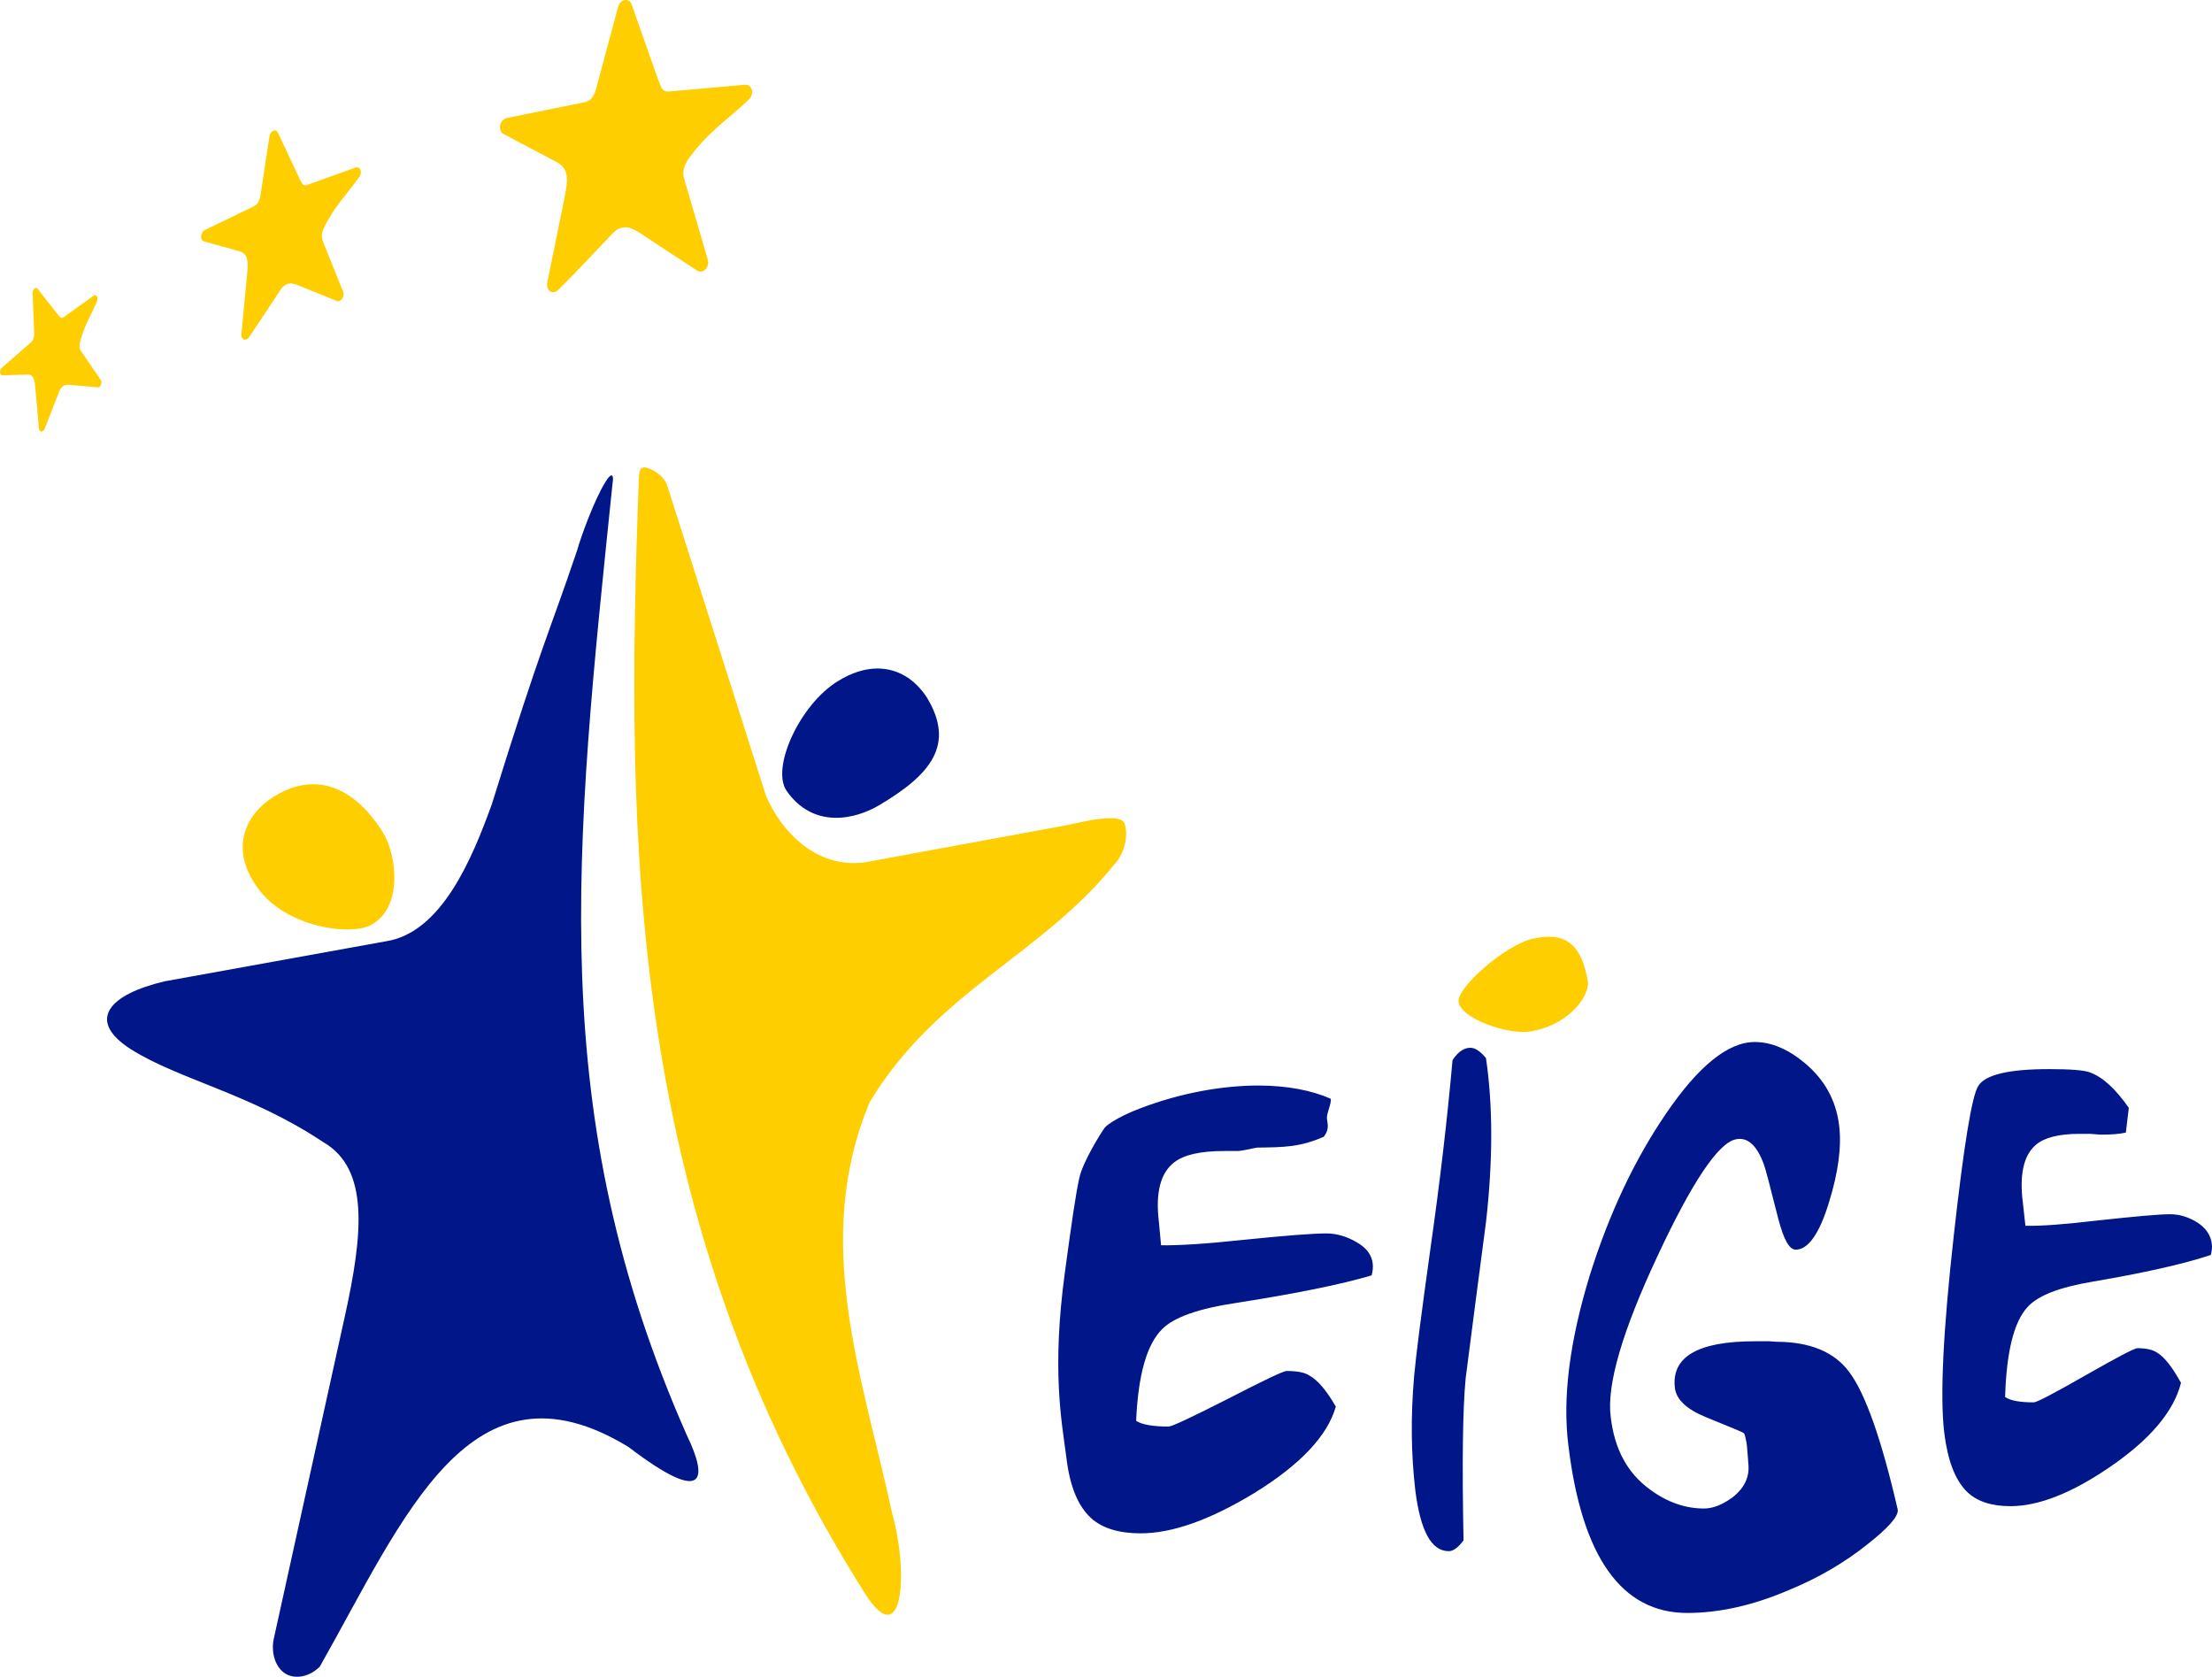<?xml version="1.0" encoding="UTF-8"?>
<svg xmlns="http://www.w3.org/2000/svg" width="95" height="72" viewBox="0 0 95 72" fill="none">
  <path d="M26.897 5.51555e-07C26.875 5.51555e-07 26.863 0.002 26.848 0.003C26.717 0.017 26.587 0.135 26.549 0.285L25.565 3.947C25.471 4.143 25.384 4.352 25.061 4.399L21.761 5.069C21.638 5.092 21.521 5.212 21.485 5.359C21.451 5.504 21.494 5.668 21.593 5.736L23.958 6.987C24.433 7.284 24.404 7.693 24.236 8.538L23.505 12.133C23.472 12.277 23.52 12.432 23.621 12.508C23.732 12.575 23.874 12.556 23.975 12.447C24.798 11.637 25.449 10.922 26.299 10.035C26.726 9.572 27.134 9.794 27.443 9.979L29.948 11.624C30.056 11.689 30.198 11.672 30.298 11.57C30.396 11.459 30.443 11.294 30.401 11.16L29.411 7.774C29.28 7.413 29.361 7.14 29.564 6.83C30.432 5.617 31.312 5.106 32.182 4.252C32.284 4.142 32.328 3.975 32.284 3.84C32.24 3.706 32.119 3.617 31.986 3.641L28.709 3.931C28.395 3.947 28.378 3.653 28.278 3.456L27.128 0.195C27.094 0.085 27.001 0.008 26.897 5.51555e-07ZM11.798 5.599C11.787 5.598 11.763 5.599 11.744 5.613C11.661 5.639 11.586 5.75 11.573 5.856L11.172 8.485C11.12 8.631 11.078 8.785 10.878 8.871L8.794 9.879C8.723 9.909 8.649 10.02 8.64 10.122C8.628 10.227 8.661 10.325 8.737 10.359L10.325 10.801C10.648 10.924 10.67 11.206 10.609 11.809L10.368 14.345C10.355 14.448 10.398 14.546 10.465 14.576C10.54 14.602 10.637 14.573 10.691 14.485C11.165 13.795 11.536 13.209 12.034 12.465C12.277 12.086 12.553 12.16 12.763 12.233L14.476 12.929C14.542 12.95 14.644 12.912 14.697 12.822C14.761 12.743 14.776 12.618 14.739 12.533L13.887 10.415C13.784 10.192 13.809 9.997 13.927 9.753C14.401 8.791 14.944 8.303 15.439 7.583C15.504 7.493 15.515 7.369 15.477 7.284C15.439 7.207 15.368 7.165 15.284 7.19L13.189 7.942C12.992 8.012 12.961 7.822 12.879 7.704L11.939 5.702C11.907 5.638 11.855 5.599 11.798 5.599ZM4.09 12.678C4.06 12.675 4.041 12.679 4.017 12.702L2.734 13.621C2.609 13.705 2.559 13.589 2.499 13.523L1.621 12.41C1.596 12.374 1.566 12.354 1.53 12.37C1.517 12.371 1.498 12.379 1.488 12.386H1.484C1.434 12.426 1.401 12.509 1.402 12.579L1.471 14.388C1.449 14.495 1.442 14.603 1.32 14.709L0.082 15.79C0.033 15.833 -0.001 15.909 6.9309e-06 15.984C0.005 16.052 0.047 16.105 0.101 16.116L1.205 16.083C1.434 16.095 1.484 16.273 1.52 16.681L1.671 18.396C1.677 18.471 1.717 18.524 1.767 18.527C1.816 18.534 1.885 18.491 1.912 18.425C2.138 17.874 2.302 17.41 2.539 16.826C2.648 16.521 2.838 16.521 2.987 16.525L4.212 16.633C4.261 16.636 4.31 16.592 4.333 16.519C4.365 16.453 4.365 16.362 4.328 16.313L3.497 15.101C3.4 14.978 3.4 14.849 3.442 14.663C3.636 13.934 3.933 13.5 4.175 12.916C4.197 12.852 4.19 12.765 4.161 12.719C4.139 12.697 4.121 12.679 4.09 12.678Z" fill="#FFCE00"></path>
  <path d="M17.233 4.90399e-06C17.008 0.009 17.023 0.34 17.008 0.561C16.441 16.052 16.472 32.146 26.74 48.38C28.361 50.908 28.605 47.483 27.895 44.93C26.616 39.011 24.424 33.242 26.927 27.251C29.811 22.483 34.263 20.976 37.426 17.058C37.855 16.599 38.045 15.862 37.881 15.309C37.714 14.762 35.848 15.28 35.307 15.379L27.018 16.903C24.69 17.413 23.085 15.57 22.465 14.08L18.233 0.785C18.088 0.319 17.483 -0.001 17.233 4.90399e-06ZM3.042 13.606C2.418 13.603 1.762 13.813 1.087 14.306C-0.138 15.241 -0.447 16.716 0.781 18.236C2.009 19.751 4.619 20.122 5.506 19.65C6.917 18.899 6.592 16.61 6.04 15.708C5.266 14.437 4.224 13.614 3.042 13.606Z" transform="translate(10.425 20.07)" fill="#FFCE00"></path>
  <path d="M21.663 3.55842e-08C21.611 3.55842e-08 21.523 0.085 21.403 0.285C20.899 1.099 20.326 2.718 20.197 3.195C18.968 6.84 18.724 7.054 16.524 14.125C15.675 16.471 14.363 19.636 11.976 20.005L2.481 21.722C0.103 22.279 -0.93 23.395 1.032 24.646C3.122 25.957 6.171 26.549 9.292 28.633C11.258 29.771 11.004 32.542 10.21 36.122L7.175 49.892C7.021 50.512 7.217 51.164 7.641 51.44C8.073 51.715 8.697 51.592 9.137 51.151C12.795 44.689 15.62 37.59 22.394 41.718C25.777 44.299 25.788 43.044 24.901 41.215C18.801 27.418 20.078 16.123 21.709 0.355C21.746 0.144 21.735 0.002 21.663 3.55842e-08ZM33.079 8.291C32.541 8.295 31.968 8.471 31.366 8.849C29.751 9.849 28.5 12.572 29.191 13.552C30.341 15.185 32.118 14.779 33.163 14.161C35.392 12.841 36.431 11.555 35.212 9.539C34.706 8.754 33.96 8.289 33.079 8.291Z" transform="translate(4.597 20.414)" fill="#001689"></path>
  <path d="M29.913 -7.11683e-07C28.765 -7.11683e-07 27.487 1.033 26.086 3.097C24.75 5.059 23.658 7.365 22.824 10.029C21.96 12.856 21.648 15.291 21.91 17.334C22.49 22.122 24.198 24.516 27.012 24.516C28.391 24.516 29.853 24.189 31.386 23.529C32.643 23.015 33.763 22.356 34.749 21.571C35.642 20.868 36.088 20.368 36.054 20.084C35.355 17.047 34.658 15.086 33.971 14.172C33.337 13.31 32.282 12.871 30.83 12.871C30.854 12.871 30.763 12.868 30.551 12.85H29.921C27.465 12.85 26.322 13.519 26.482 14.859C26.549 15.354 26.982 15.762 27.785 16.096C28.848 16.529 29.407 16.758 29.437 16.79C29.48 16.824 29.506 16.934 29.543 17.12C29.572 17.264 29.588 17.44 29.602 17.646C29.628 17.914 29.633 18.053 29.633 18.071C29.707 18.655 29.48 19.146 28.951 19.558C28.521 19.87 28.115 20.031 27.733 20.031C26.923 20.031 26.149 19.757 25.423 19.222C24.447 18.52 23.886 17.483 23.726 16.096C23.548 14.737 24.216 12.434 25.734 9.194C27.219 6.014 28.335 4.354 29.082 4.182C29.584 4.064 29.992 4.409 30.297 5.236C30.358 5.379 30.562 6.157 30.921 7.582C31.152 8.475 31.396 8.917 31.67 8.917C32.207 8.917 32.693 8.229 33.105 6.869C33.5 5.591 33.647 4.497 33.536 3.583C33.405 2.496 32.902 1.604 32.056 0.899C31.336 0.297 30.615 -7.11683e-07 29.913 -7.11683e-07ZM17.698 0.248C17.413 0.248 17.16 0.431 16.933 0.778C16.709 3.281 16.399 5.957 15.991 8.818C15.592 11.679 15.354 13.525 15.282 14.36C15.134 16.074 15.151 17.697 15.336 19.268C15.555 20.987 16.02 21.863 16.773 21.863C16.958 21.863 17.179 21.709 17.405 21.398C17.341 18.126 17.367 15.812 17.495 14.452C17.783 12.213 18.072 9.979 18.369 7.738C18.67 5.095 18.67 2.735 18.369 0.689C18.122 0.394 17.906 0.248 17.698 0.248ZM42.557 1.163C40.826 1.163 39.809 1.403 39.514 1.885C39.24 2.293 38.889 4.448 38.458 8.329C38 12.428 37.864 15.238 38.051 16.776C38.195 17.963 38.516 18.799 39.014 19.299C39.445 19.725 40.075 19.931 40.892 19.931C42.096 19.931 43.523 19.375 45.168 18.247C46.899 17.062 47.912 15.857 48.218 14.634C47.849 13.969 47.51 13.524 47.188 13.335C47.005 13.213 46.726 13.147 46.35 13.147C46.215 13.147 45.47 13.543 44.117 14.313C42.754 15.093 42.025 15.473 41.891 15.473C41.295 15.473 40.878 15.397 40.664 15.242C40.723 13.316 41.037 12.025 41.62 11.389C42.07 10.885 43 10.528 44.424 10.29C46.631 9.913 48.32 9.536 49.498 9.144C49.54 8.991 49.565 8.822 49.54 8.667C49.498 8.292 49.286 7.983 48.917 7.748C48.541 7.513 48.154 7.395 47.754 7.395C47.257 7.395 46.238 7.491 44.694 7.657C43.232 7.83 42.174 7.909 41.537 7.89L41.428 6.911C41.271 5.688 41.463 4.864 41.982 4.418C42.331 4.112 42.959 3.943 43.855 3.943H44.315C44.519 3.954 44.688 3.977 44.78 3.977C45.23 3.977 45.582 3.951 45.85 3.889L45.977 2.826C45.402 2.002 44.839 1.487 44.286 1.298C44.038 1.209 43.466 1.163 42.557 1.163ZM8.622 1.868C7.072 1.867 5.302 2.172 3.529 2.844C3.256 2.945 2.342 3.321 2.001 3.671C1.855 3.867 1.045 5.15 0.9 5.852C0.73 6.66 0.577 7.734 0.286 9.879C-0.287 14.084 0.143 16.276 0.349 17.844C0.493 19.073 0.847 19.933 1.413 20.445C1.891 20.88 2.609 21.097 3.538 21.097C4.906 21.097 6.534 20.513 8.426 19.363C10.403 18.143 11.568 16.901 11.92 15.654C11.518 14.96 11.136 14.506 10.773 14.314C10.569 14.183 10.245 14.126 9.811 14.126C9.662 14.126 8.826 14.53 7.279 15.325C5.719 16.118 4.877 16.512 4.74 16.512C4.046 16.512 3.581 16.425 3.345 16.267C3.43 14.289 3.8 12.984 4.464 12.326C4.976 11.81 6.059 11.435 7.689 11.196C10.194 10.803 12.11 10.419 13.457 10.021C13.504 9.857 13.523 9.68 13.506 9.52C13.464 9.137 13.233 8.832 12.808 8.593C12.393 8.351 11.961 8.219 11.51 8.219C10.948 8.219 9.789 8.308 8.029 8.487C6.352 8.668 5.146 8.741 4.415 8.728L4.322 7.727C4.166 6.471 4.393 5.62 4.976 5.168C5.388 4.846 6.091 4.68 7.12 4.68H7.644C7.883 4.694 8.451 4.533 8.568 4.533C9.673 4.52 10.385 4.515 11.405 4.067C11.659 3.735 11.562 3.503 11.538 3.284C11.518 3.056 11.735 2.662 11.704 2.439C10.877 2.069 9.811 1.872 8.622 1.868Z" transform="translate(45.45 44.744)" fill="#001689"></path>
  <path d="M5.561 1.959C5.578 2.697 4.585 3.849 3.048 4.071C2.096 4.209 0.078 3.51 0.001 2.784C-0.052 2.18 1.991 0.355 3.196 0.084C4.578 -0.223 5.292 0.295 5.561 1.959Z" transform="translate(62.639 40.223)" fill="#FFCE00"></path>
</svg>
